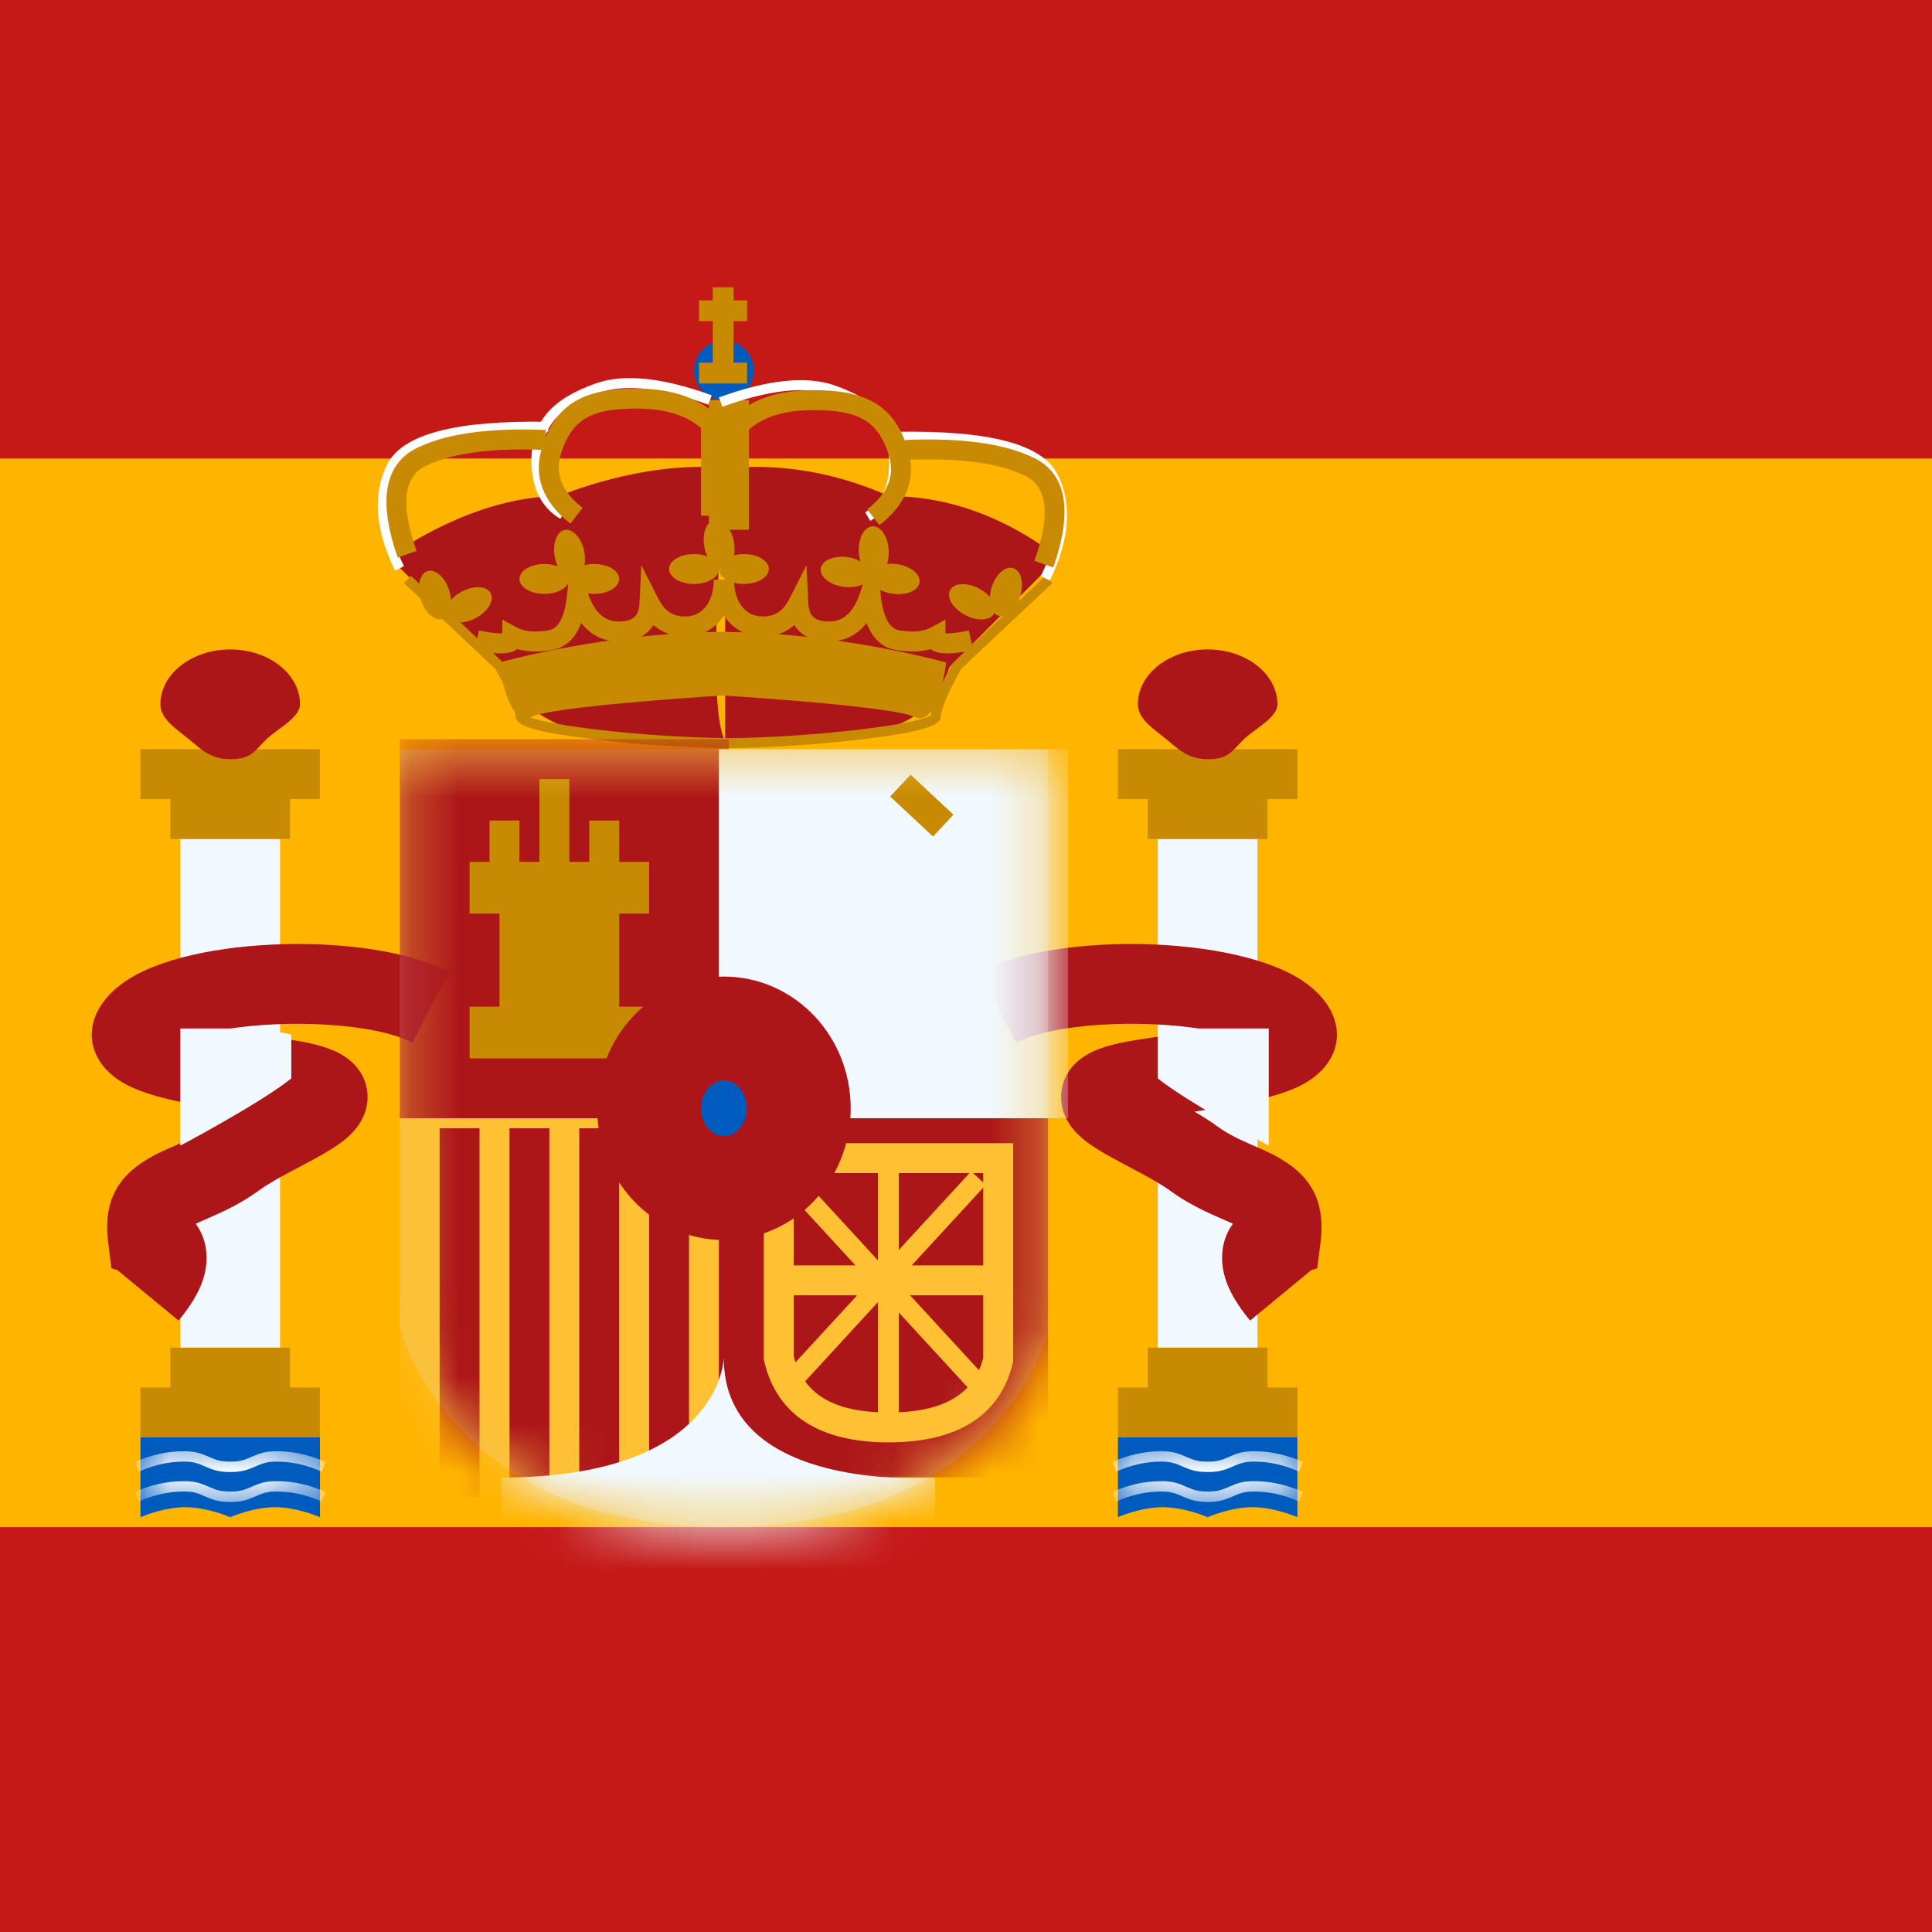 <svg xmlns="http://www.w3.org/2000/svg" width="40" height="40" viewBox="0 0 40 40" fill="none">
  <rect x="0" y="0" width="40" height="40" fill="#333333" stroke="none"/>
  <mask id="mask0_670_414" style="mask-type:luminance" maskUnits="userSpaceOnUse" x="-6" y="-2" width="60" height="45">
    <rect x="-5.5" y="-1.569" width="59" height="44.25" fill="white"/>
  </mask>
  <g mask="url(#mask0_670_414)">
    <path fill-rule="evenodd" clip-rule="evenodd" d="M-5.5 -1.569V42.681H53.5V-1.569H-5.5Z" fill="#FFB400"/>
    <mask id="mask1_670_414" style="mask-type:luminance" maskUnits="userSpaceOnUse" x="-6" y="-2" width="60" height="45">
      <path fill-rule="evenodd" clip-rule="evenodd" d="M-5.5 -1.569V42.681H53.5V-1.569H-5.5Z" fill="white"/>
    </mask>
    <g mask="url(#mask1_670_414)">
      <path fill-rule="evenodd" clip-rule="evenodd" d="M-5.5 -1.569V9.493H53.5V-1.569H-5.5Z" fill="#C51918"/>
      <path fill-rule="evenodd" clip-rule="evenodd" d="M-5.5 31.618V42.681H53.5V31.618H-5.5Z" fill="#C51918"/>
      <rect x="3.733" y="17.37" width="2.065" height="10.738" fill="#F1F9FF"/>
      <path fill-rule="evenodd" clip-rule="evenodd" d="M6.624 15.511H2.907V16.544H3.527V17.37H6.005V16.544H6.624V15.511Z" fill="#C88A02"/>
      <path fill-rule="evenodd" clip-rule="evenodd" d="M6.005 28.727H6.624V29.76H2.907V28.727H3.527V27.901H6.005V28.727Z" fill="#C88A02"/>
      <path fill-rule="evenodd" clip-rule="evenodd" d="M4.766 15.718C5.215 15.718 5.261 15.549 5.526 15.296C5.732 15.1 6.212 14.856 6.212 14.582C6.212 13.955 5.564 13.446 4.766 13.446C3.968 13.446 3.321 13.955 3.321 14.582C3.321 14.887 3.651 15.092 3.9 15.296C4.163 15.511 4.356 15.718 4.766 15.718Z" fill="#AD1619"/>
      <path fill-rule="evenodd" clip-rule="evenodd" d="M2.908 29.76H6.625V31.412C6.625 31.412 6.16 31.205 5.695 31.205C5.231 31.205 4.766 31.412 4.766 31.412C4.766 31.412 4.301 31.205 3.837 31.205C3.372 31.205 2.908 31.412 2.908 31.412V29.76Z" fill="#005BBF"/>
      <mask id="mask2_670_414" style="mask-type:luminance" maskUnits="userSpaceOnUse" x="2" y="29" width="5" height="3">
        <path fill-rule="evenodd" clip-rule="evenodd" d="M2.908 29.76H6.625V31.412C6.625 31.412 6.16 31.205 5.695 31.205C5.231 31.205 4.766 31.412 4.766 31.412C4.766 31.412 4.301 31.205 3.837 31.205C3.372 31.205 2.908 31.412 2.908 31.412V29.76Z" fill="white"/>
      </mask>
      <g mask="url(#mask2_670_414)">
        <path d="M2.874 31.087L2.793 30.889C3.128 30.74 3.464 30.666 3.8 30.666C4.017 30.666 4.131 30.696 4.324 30.782C4.493 30.857 4.581 30.881 4.767 30.881C4.952 30.881 5.04 30.857 5.209 30.782C5.402 30.696 5.516 30.666 5.733 30.666C6.07 30.666 6.406 30.74 6.741 30.889L6.66 31.087C6.35 30.949 6.041 30.881 5.733 30.881C5.548 30.881 5.46 30.904 5.291 30.98C5.098 31.065 4.984 31.096 4.767 31.096C4.549 31.096 4.436 31.065 4.243 30.98C4.073 30.904 3.985 30.881 3.8 30.881C3.492 30.881 3.184 30.949 2.874 31.087Z" fill="white"/>
        <path d="M2.874 30.468L2.793 30.27C3.128 30.121 3.464 30.046 3.8 30.046C4.017 30.046 4.131 30.076 4.324 30.162C4.493 30.238 4.581 30.261 4.767 30.261C4.952 30.261 5.04 30.238 5.209 30.162C5.402 30.076 5.516 30.046 5.733 30.046C6.07 30.046 6.406 30.121 6.741 30.27L6.66 30.468C6.35 30.33 6.041 30.261 5.733 30.261C5.548 30.261 5.46 30.285 5.291 30.36C5.098 30.446 4.984 30.476 4.767 30.476C4.549 30.476 4.436 30.446 4.243 30.36C4.073 30.285 3.985 30.261 3.8 30.261C3.492 30.261 3.184 30.33 2.874 30.468Z" fill="white"/>
      </g>
      <rect x="23.971" y="17.37" width="2.065" height="10.738" fill="#F1F9FF"/>
      <path fill-rule="evenodd" clip-rule="evenodd" d="M26.861 15.511H23.145V16.544H23.764V17.37H26.242V16.544H26.861V15.511Z" fill="#C88A02"/>
      <path fill-rule="evenodd" clip-rule="evenodd" d="M26.242 28.727H26.861V29.76H23.145V28.727H23.764V27.901H26.242V28.727Z" fill="#C88A02"/>
      <path fill-rule="evenodd" clip-rule="evenodd" d="M25.003 15.718C25.452 15.718 25.498 15.549 25.763 15.296C25.969 15.1 26.448 14.856 26.448 14.582C26.448 13.955 25.801 13.446 25.003 13.446C24.205 13.446 23.558 13.955 23.558 14.582C23.558 14.887 23.888 15.092 24.137 15.296C24.4 15.511 24.593 15.718 25.003 15.718Z" fill="#AD1619"/>
      <path fill-rule="evenodd" clip-rule="evenodd" d="M23.145 29.76H26.861V31.412C26.861 31.412 26.397 31.205 25.932 31.205C25.468 31.205 25.003 31.412 25.003 31.412C25.003 31.412 24.538 31.205 24.074 31.205C23.609 31.205 23.145 31.412 23.145 31.412V29.76Z" fill="#005BBF"/>
      <mask id="mask3_670_414" style="mask-type:luminance" maskUnits="userSpaceOnUse" x="23" y="29" width="4" height="3">
        <path fill-rule="evenodd" clip-rule="evenodd" d="M23.145 29.76H26.861V31.412C26.861 31.412 26.397 31.205 25.932 31.205C25.468 31.205 25.003 31.412 25.003 31.412C25.003 31.412 24.538 31.205 24.074 31.205C23.609 31.205 23.145 31.412 23.145 31.412V29.76Z" fill="white"/>
      </mask>
      <g mask="url(#mask3_670_414)">
        <path d="M23.111 31.087L23.03 30.889C23.364 30.74 23.701 30.666 24.037 30.666C24.254 30.666 24.368 30.696 24.561 30.782C24.73 30.857 24.818 30.881 25.004 30.881C25.189 30.881 25.277 30.857 25.447 30.782C25.64 30.696 25.753 30.666 25.97 30.666C26.307 30.666 26.643 30.74 26.978 30.889L26.896 31.087C26.587 30.949 26.278 30.881 25.97 30.881C25.785 30.881 25.697 30.904 25.528 30.98C25.335 31.065 25.221 31.096 25.004 31.096C24.786 31.096 24.673 31.065 24.48 30.98C24.31 30.904 24.222 30.881 24.037 30.881C23.729 30.881 23.421 30.949 23.111 31.087Z" fill="white"/>
        <path d="M23.111 30.468L23.03 30.27C23.364 30.121 23.701 30.046 24.037 30.046C24.254 30.046 24.368 30.076 24.561 30.162C24.73 30.238 24.818 30.261 25.004 30.261C25.189 30.261 25.277 30.238 25.447 30.162C25.64 30.076 25.753 30.046 25.97 30.046C26.307 30.046 26.643 30.121 26.978 30.27L26.896 30.468C26.587 30.33 26.278 30.261 25.97 30.261C25.785 30.261 25.697 30.285 25.528 30.36C25.335 30.446 25.221 30.476 25.004 30.476C24.786 30.476 24.673 30.446 24.48 30.36C24.31 30.285 24.222 30.261 24.037 30.261C23.729 30.261 23.421 30.33 23.111 30.468Z" fill="white"/>
      </g>
      <path fill-rule="evenodd" clip-rule="evenodd" d="M25.302 26.043C25.302 26.479 25.51 26.89 25.882 27.341L27.15 26.295L27.271 26.258L27.339 25.729C27.463 24.753 27.046 24.212 26.186 23.822L26.127 23.795C26.009 23.744 25.752 23.631 25.665 23.589C25.484 23.502 25.334 23.416 25.195 23.314C25.057 23.214 24.909 23.12 24.731 23.016C25.795 22.845 26.37 22.719 26.811 22.529C27.866 22.075 28.002 21.018 26.988 20.32C25.605 19.367 21.902 19.282 20.277 20.121L21.035 21.588C21.833 21.177 23.645 21.099 24.915 21.31C24.722 21.344 24.505 21.38 24.263 21.418C24.148 21.436 23.816 21.487 23.642 21.514L23.538 21.53C23.03 21.609 22.684 21.709 22.428 21.884C21.905 22.24 21.827 22.882 22.201 23.355C22.358 23.555 22.564 23.705 22.876 23.886C22.977 23.944 23.084 24.003 23.229 24.08L23.305 24.12C23.393 24.168 23.533 24.241 23.584 24.269C23.882 24.429 24.077 24.544 24.223 24.65C24.451 24.816 24.685 24.951 24.951 25.079C25.094 25.147 25.505 25.326 25.503 25.325L25.527 25.336C25.383 25.53 25.302 25.768 25.302 26.043ZM3.697 27.341C4.069 26.89 4.277 26.479 4.277 26.043C4.277 25.768 4.195 25.53 4.052 25.336L4.076 25.325C4.074 25.326 4.484 25.147 4.627 25.079C4.893 24.951 5.127 24.816 5.356 24.65C5.501 24.544 5.697 24.429 5.994 24.269C6.046 24.241 6.185 24.167 6.274 24.12L6.35 24.08C6.494 24.003 6.602 23.944 6.702 23.886C7.014 23.705 7.22 23.555 7.378 23.355C7.751 22.882 7.674 22.24 7.151 21.884C6.894 21.709 6.548 21.609 6.041 21.53L5.936 21.514L5.936 21.514L5.936 21.514C5.763 21.487 5.43 21.436 5.316 21.418C5.073 21.38 4.857 21.344 4.664 21.311C5.933 21.099 7.746 21.177 8.543 21.589L9.301 20.121C7.676 19.282 3.974 19.367 2.591 20.32C1.576 21.018 1.713 22.075 2.768 22.529C3.209 22.719 3.784 22.845 4.848 23.016C4.67 23.12 4.522 23.214 4.384 23.314C4.244 23.416 4.095 23.502 3.913 23.589C3.826 23.631 3.569 23.744 3.452 23.795L3.451 23.795L3.392 23.822C2.533 24.212 2.115 24.753 2.24 25.729L2.307 26.258L2.429 26.295L3.697 27.341ZM2.634 25.975L2.632 25.98L2.633 25.977L2.634 25.975Z" fill="#AD1619"/>
      <path d="M5.421 21.294L6.031 21.42V22.328C5.382 22.846 3.733 23.719 3.733 23.719V21.294H5.421Z" fill="#F1F9FF"/>
      <path d="M24.58 21.294L23.971 21.42V22.328C24.62 22.846 26.268 23.719 26.268 23.719V21.294H24.58Z" fill="#F1F9FF"/>
      <path fill-rule="evenodd" clip-rule="evenodd" d="M21.743 11.717V11.415C20.681 10.652 19.569 10.271 18.406 10.271C17.292 9.778 16.164 9.586 15.022 9.697C15.023 9.693 15.023 9.691 15.023 9.691C13.306 9.524 11.576 10.271 11.576 10.271C9.833 10.271 8.24 11.415 8.24 11.415V11.717L10.322 13.809C10.322 13.809 10.909 15.822 15.014 15.349V15.354C15.014 15.354 17.733 15.28 17.924 15.216C18 15.191 18.078 15.168 18.158 15.145C18.691 14.989 19.299 14.812 19.66 13.809L21.743 11.717ZM15.014 9.789C14.955 10.485 14.617 14.684 15.014 15.335V9.789Z" fill="#AD1619"/>
      <path fill-rule="evenodd" clip-rule="evenodd" d="M9.828 13.457L9.83 13.45L8.364 12.072L8.506 11.921L9.881 13.215L9.916 13.053C10.141 13.102 10.306 13.12 10.401 13.11V12.829L10.706 12.994C10.856 13.075 11.071 13.097 11.353 13.051C11.561 13.017 11.701 12.776 11.747 12.262L11.84 11.224L12.15 12.219C12.29 12.669 12.505 12.867 12.809 12.867C13.107 12.867 13.227 12.758 13.24 12.483L13.278 11.702L13.631 12.399C13.758 12.65 13.933 12.764 14.183 12.764C14.539 12.764 14.778 12.467 14.778 12.001H14.784H15.191H15.197C15.197 12.467 15.436 12.764 15.792 12.764C16.042 12.764 16.217 12.65 16.344 12.399L16.697 11.702L16.735 12.483C16.748 12.758 16.868 12.867 17.166 12.867C17.471 12.867 17.685 12.669 17.825 12.219L18.135 11.224L18.228 12.262C18.274 12.776 18.414 13.017 18.622 13.051C18.904 13.097 19.119 13.075 19.269 12.994L19.574 12.829V13.11C19.669 13.12 19.834 13.102 20.059 13.053L20.124 13.353L21.646 11.921L21.788 12.072L19.894 13.854C19.617 14.363 19.478 14.698 19.478 14.838C19.478 15.051 18.924 15.177 17.843 15.307C16.997 15.409 15.997 15.477 15.18 15.487V15.488C15.146 15.488 15.111 15.488 15.076 15.488C15.041 15.488 15.007 15.488 14.973 15.488V15.487C14.155 15.477 13.156 15.409 12.309 15.307C11.228 15.177 10.674 15.051 10.674 14.838C10.674 14.812 10.669 14.778 10.659 14.738C10.55 14.599 10.473 14.372 10.422 14.167C10.375 14.071 10.32 13.967 10.259 13.854L9.839 13.459L9.828 13.457ZM19.979 13.49C19.641 13.55 19.397 13.544 19.267 13.438C19.064 13.497 18.827 13.503 18.555 13.459C18.265 13.411 18.063 13.219 17.942 12.899C17.783 13.101 17.583 13.226 17.342 13.266C18.664 13.453 19.59 13.717 19.59 13.717C19.59 13.717 19.567 13.912 19.512 14.142C19.57 14.022 19.64 13.888 19.72 13.74L19.74 13.714L19.979 13.49ZM16.719 13.187C16.604 13.13 16.512 13.047 16.446 12.941C16.347 13.028 16.235 13.091 16.111 13.131C16.319 13.146 16.522 13.166 16.719 13.187ZM15.382 13.091C15.221 13.016 15.087 12.897 14.988 12.745C14.888 12.896 14.756 13.014 14.596 13.089C14.691 13.086 14.786 13.084 14.881 13.083V13.082L14.964 13.082L15.047 13.082V13.083C15.159 13.084 15.271 13.087 15.382 13.091ZM10.397 13.7L10.205 13.519C10.436 13.542 10.607 13.521 10.708 13.438C10.911 13.497 11.148 13.503 11.42 13.459C11.71 13.411 11.912 13.219 12.033 12.899C12.187 13.095 12.381 13.218 12.612 13.262C11.473 13.422 10.623 13.64 10.397 13.7ZM13.855 13.128C13.655 13.143 13.459 13.161 13.268 13.181C13.378 13.124 13.465 13.043 13.529 12.941C13.625 13.026 13.734 13.088 13.855 13.128ZM18.935 14.842C19.08 14.91 19.196 14.842 19.288 14.713C19.28 14.748 19.275 14.781 19.273 14.81C19.261 14.818 19.242 14.827 19.218 14.837C19.15 14.866 19.046 14.896 18.911 14.927C18.645 14.988 18.267 15.048 17.819 15.102C16.944 15.207 15.903 15.276 15.076 15.282C14.249 15.276 13.209 15.207 12.334 15.102C11.885 15.048 11.507 14.988 11.242 14.927C11.129 14.902 11.037 14.876 10.971 14.851C10.978 14.849 10.985 14.846 10.993 14.842C11.444 14.631 14.427 14.433 14.964 14.399C15.501 14.433 18.484 14.631 18.935 14.842ZM19.502 14.806L19.501 14.807L19.503 14.805L19.504 14.804L19.502 14.806Z" fill="#C88A02"/>
      <path fill-rule="evenodd" clip-rule="evenodd" d="M14.988 8.29C15.33 8.29 15.608 8.012 15.608 7.67C15.608 7.328 15.33 7.051 14.988 7.051C14.646 7.051 14.369 7.328 14.369 7.67C14.369 8.012 14.646 8.29 14.988 8.29Z" fill="#005BBF"/>
      <path fill-rule="evenodd" clip-rule="evenodd" d="M14.585 11.331C14.598 11.399 14.619 11.463 14.645 11.519C14.565 11.489 14.47 11.471 14.368 11.471C14.083 11.471 13.852 11.61 13.852 11.781C13.852 11.952 14.083 12.09 14.368 12.09C14.653 12.09 14.884 11.952 14.884 11.781C14.885 11.952 15.116 12.09 15.401 12.09C15.686 12.09 15.917 11.952 15.917 11.781C15.917 11.61 15.686 11.471 15.401 11.471C15.329 11.471 15.261 11.48 15.198 11.496C15.213 11.411 15.213 11.313 15.193 11.213C15.139 10.933 14.959 10.733 14.791 10.765C14.623 10.798 14.531 11.051 14.585 11.331ZM14.885 11.771L14.884 11.78L14.884 11.771L14.885 11.771ZM11.548 11.725C11.521 11.669 11.501 11.606 11.488 11.538C11.433 11.258 11.525 11.005 11.693 10.972C11.861 10.939 12.041 11.14 12.096 11.419C12.115 11.52 12.116 11.617 12.101 11.702C12.163 11.686 12.232 11.677 12.303 11.677C12.588 11.677 12.819 11.816 12.819 11.987C12.819 12.158 12.588 12.296 12.303 12.296C12.019 12.296 11.788 12.158 11.787 11.988C11.786 12.158 11.555 12.296 11.271 12.296C10.986 12.296 10.755 12.158 10.755 11.987C10.755 11.816 10.986 11.677 11.271 11.677C11.373 11.677 11.468 11.695 11.548 11.725ZM11.787 11.977L11.787 11.986L11.787 11.978L11.787 11.977ZM18.015 11.914C17.991 12.084 17.743 12.189 17.461 12.149C17.178 12.109 16.969 11.94 16.993 11.77C17.016 11.601 17.265 11.496 17.547 11.536C17.648 11.55 17.739 11.58 17.814 11.622C17.796 11.562 17.785 11.497 17.781 11.428C17.766 11.143 17.893 10.905 18.064 10.896C18.234 10.887 18.385 11.111 18.4 11.395C18.405 11.498 18.392 11.594 18.366 11.676C18.429 11.669 18.498 11.67 18.569 11.68C18.852 11.719 19.061 11.889 19.038 12.058C19.014 12.228 18.765 12.333 18.483 12.293C18.201 12.253 17.991 12.084 18.015 11.915L18.017 11.905L18.016 11.905L18.015 11.914ZM19.981 12.733C20.233 12.867 20.502 12.853 20.582 12.702L20.587 12.694C20.611 12.72 20.641 12.739 20.674 12.749C20.838 12.799 21.038 12.619 21.122 12.346C21.205 12.074 21.14 11.812 20.976 11.762C20.813 11.712 20.613 11.893 20.529 12.165C20.509 12.231 20.497 12.297 20.494 12.359C20.438 12.294 20.362 12.234 20.272 12.186C20.02 12.053 19.751 12.066 19.671 12.217C19.59 12.368 19.73 12.6 19.981 12.733ZM9.849 12.797C9.597 12.931 9.328 12.917 9.248 12.766C9.246 12.763 9.245 12.76 9.243 12.757C9.219 12.783 9.189 12.802 9.156 12.812C8.992 12.862 8.792 12.682 8.709 12.409C8.625 12.137 8.69 11.875 8.854 11.825C9.017 11.775 9.218 11.956 9.301 12.228C9.321 12.294 9.333 12.36 9.336 12.422C9.393 12.358 9.468 12.298 9.558 12.25C9.81 12.116 10.079 12.13 10.159 12.281C10.24 12.432 10.101 12.663 9.849 12.797Z" fill="#C88A02"/>
      <path fill-rule="evenodd" clip-rule="evenodd" d="M14.757 5.947H15.187V6.219H15.468V6.649H15.187V7.509H15.468V7.94H14.472V7.509H14.757V6.649H14.472V6.219H14.757V5.947Z" fill="#C88A02"/>
      <rect x="14.678" y="8.284" width="0.826" height="2.684" fill="#C88A02"/>
      <path d="M11.353 8.733L11.349 8.94C9.518 8.908 8.468 9.175 8.201 9.708C7.926 10.258 7.977 10.928 8.363 11.723L8.178 11.813C7.765 10.964 7.709 10.23 8.017 9.615C8.333 8.983 9.444 8.7 11.353 8.733Z" fill="white"/>
      <path d="M11.707 10.564L11.601 10.742C11.203 10.504 11.003 10.097 11.003 9.537C11.003 8.732 11.418 8.261 12.335 7.938C12.92 7.731 13.719 7.816 14.735 8.184L14.665 8.378C13.69 8.025 12.935 7.945 12.403 8.132C11.562 8.429 11.21 8.83 11.21 9.537C11.21 10.029 11.375 10.366 11.707 10.564Z" fill="white"/>
      <path d="M8.623 11.406L8.234 11.543C7.829 10.392 7.945 9.61 8.636 9.273C9.244 8.975 10.132 8.854 11.302 8.902L11.285 9.315C10.177 9.27 9.353 9.382 8.817 9.644C8.363 9.865 8.28 10.428 8.623 11.406Z" fill="#C88A02"/>
      <path d="M13.176 8.458C12.232 8.458 11.844 8.688 11.622 9.367C11.481 9.8 11.618 10.169 12.062 10.514L11.809 10.84C11.234 10.394 11.031 9.847 11.23 9.239C11.512 8.374 12.066 8.045 13.176 8.045C13.903 8.045 14.47 8.236 14.865 8.625L14.926 8.686V10.677H14.513V8.862C14.205 8.595 13.762 8.458 13.176 8.458Z" fill="#C88A02"/>
      <path d="M18.559 8.94L18.563 9.146C20.394 9.114 21.444 9.382 21.711 9.914C21.986 10.465 21.935 11.134 21.549 11.929L21.735 12.019C22.147 11.171 22.203 10.436 21.895 9.822C21.579 9.189 20.468 8.907 18.559 8.94Z" fill="white"/>
      <path d="M17.913 10.607L18.018 10.785C18.417 10.547 18.617 10.14 18.617 9.58C18.617 8.776 18.202 8.304 17.285 7.981C16.7 7.775 15.9 7.859 14.884 8.228L14.955 8.422C15.93 8.068 16.685 7.988 17.217 8.176C18.058 8.472 18.41 8.873 18.41 9.58C18.41 10.072 18.244 10.409 17.913 10.607Z" fill="white"/>
      <path d="M21.417 11.612L21.807 11.749C22.211 10.598 22.096 9.816 21.405 9.479C20.796 9.182 19.909 9.061 18.739 9.108L18.756 9.521C19.864 9.476 20.688 9.588 21.224 9.85C21.678 10.072 21.761 10.634 21.417 11.612Z" fill="#C88A02"/>
      <path d="M16.841 8.49C17.785 8.49 18.173 8.72 18.395 9.399C18.536 9.832 18.399 10.201 17.955 10.546L18.208 10.872C18.783 10.426 18.986 9.879 18.787 9.271C18.505 8.405 17.951 8.077 16.841 8.077C16.114 8.077 15.547 8.268 15.152 8.657L15.091 8.718V10.709H15.504V8.894C15.812 8.626 16.255 8.49 16.841 8.49Z" fill="#C88A02"/>
      <path opacity="0.3" fill-rule="evenodd" clip-rule="evenodd" d="M8.277 15.511H21.699V27.571C21.699 27.571 20.702 31.619 14.988 31.619C9.274 31.619 8.277 27.464 8.277 27.464V15.511Z" fill="#E1E5E8"/>
      <mask id="mask4_670_414" style="mask-type:luminance" maskUnits="userSpaceOnUse" x="8" y="15" width="14" height="17">
        <path fill-rule="evenodd" clip-rule="evenodd" d="M8.277 15.511H21.699V27.571C21.699 27.571 20.702 31.619 14.988 31.619C9.274 31.619 8.277 27.464 8.277 27.464V15.511Z" fill="white"/>
      </mask>
      <g mask="url(#mask4_670_414)">
        <rect x="8.277" y="22.946" width="6.814" height="8.053" fill="#FFC034"/>
        <rect x="9.102" y="23.359" width="0.826" height="7.641" fill="#AD1619"/>
        <rect x="11.993" y="23.359" width="0.826" height="7.641" fill="#AD1619"/>
        <rect x="10.548" y="23.359" width="0.826" height="7.641" fill="#AD1619"/>
        <rect x="13.439" y="23.359" width="0.826" height="7.641" fill="#AD1619"/>
        <rect x="8.277" y="15.305" width="6.814" height="7.847" fill="#AD1619"/>
        <rect x="14.884" y="22.739" width="6.814" height="7.847" fill="#AD1619"/>
        <rect x="14.884" y="15.511" width="7.228" height="7.641" fill="#F1F9FF"/>
        <path fill-rule="evenodd" clip-rule="evenodd" d="M11.168 16.131H11.787V17.844H12.2V16.988H12.819V17.844H13.439V18.915H12.819V20.842H13.439V21.913H9.722V20.842H10.341V18.915H9.722V17.844H10.135V16.988H10.755V17.844H11.168V16.131Z" fill="#C88A02"/>
        <path d="M18.43 16.491L18.853 16.038L19.74 16.867L19.318 17.32L18.43 16.491Z" fill="#C88A02"/>
        <path fill-rule="evenodd" clip-rule="evenodd" d="M20.976 28.189V23.669H15.814V28.152L15.822 28.186C16.083 29.3 16.973 29.863 18.395 29.863C19.815 29.863 20.705 29.315 20.968 28.225L20.976 28.189ZM18.395 29.244C17.254 29.244 16.631 28.86 16.433 28.078V24.288H20.357V28.114C20.159 28.87 19.536 29.244 18.395 29.244Z" fill="#FFC034"/>
        <path fill-rule="evenodd" clip-rule="evenodd" d="M18.608 24.046H18.178V26.096L16.482 24.251L16.178 24.531L17.711 26.198H16.322V26.818H17.39H17.746L16.178 28.523L16.482 28.803L18.178 26.958V29.354H18.608V27.174L20.106 28.803L20.41 28.523L18.842 26.818H20.592V26.198H18.877L20.41 24.531L20.106 24.251L18.608 25.88V24.046Z" fill="#FFC034"/>
        <path fill-rule="evenodd" clip-rule="evenodd" d="M19.359 30.591C19.359 30.591 14.985 30.935 14.985 28.114C14.985 28.114 14.943 30.591 10.376 30.591V32.818H19.359V30.591Z" fill="#F1F9FF"/>
        <path fill-rule="evenodd" clip-rule="evenodd" d="M14.988 24.598C15.843 24.598 16.537 23.858 16.537 22.945C16.537 22.033 15.843 21.294 14.988 21.294C14.132 21.294 13.439 22.033 13.439 22.945C13.439 23.858 14.132 24.598 14.988 24.598Z" fill="#005BBF" stroke="#AD1619" stroke-width="2.151"/>
      </g>
    </g>
  </g>
</svg>